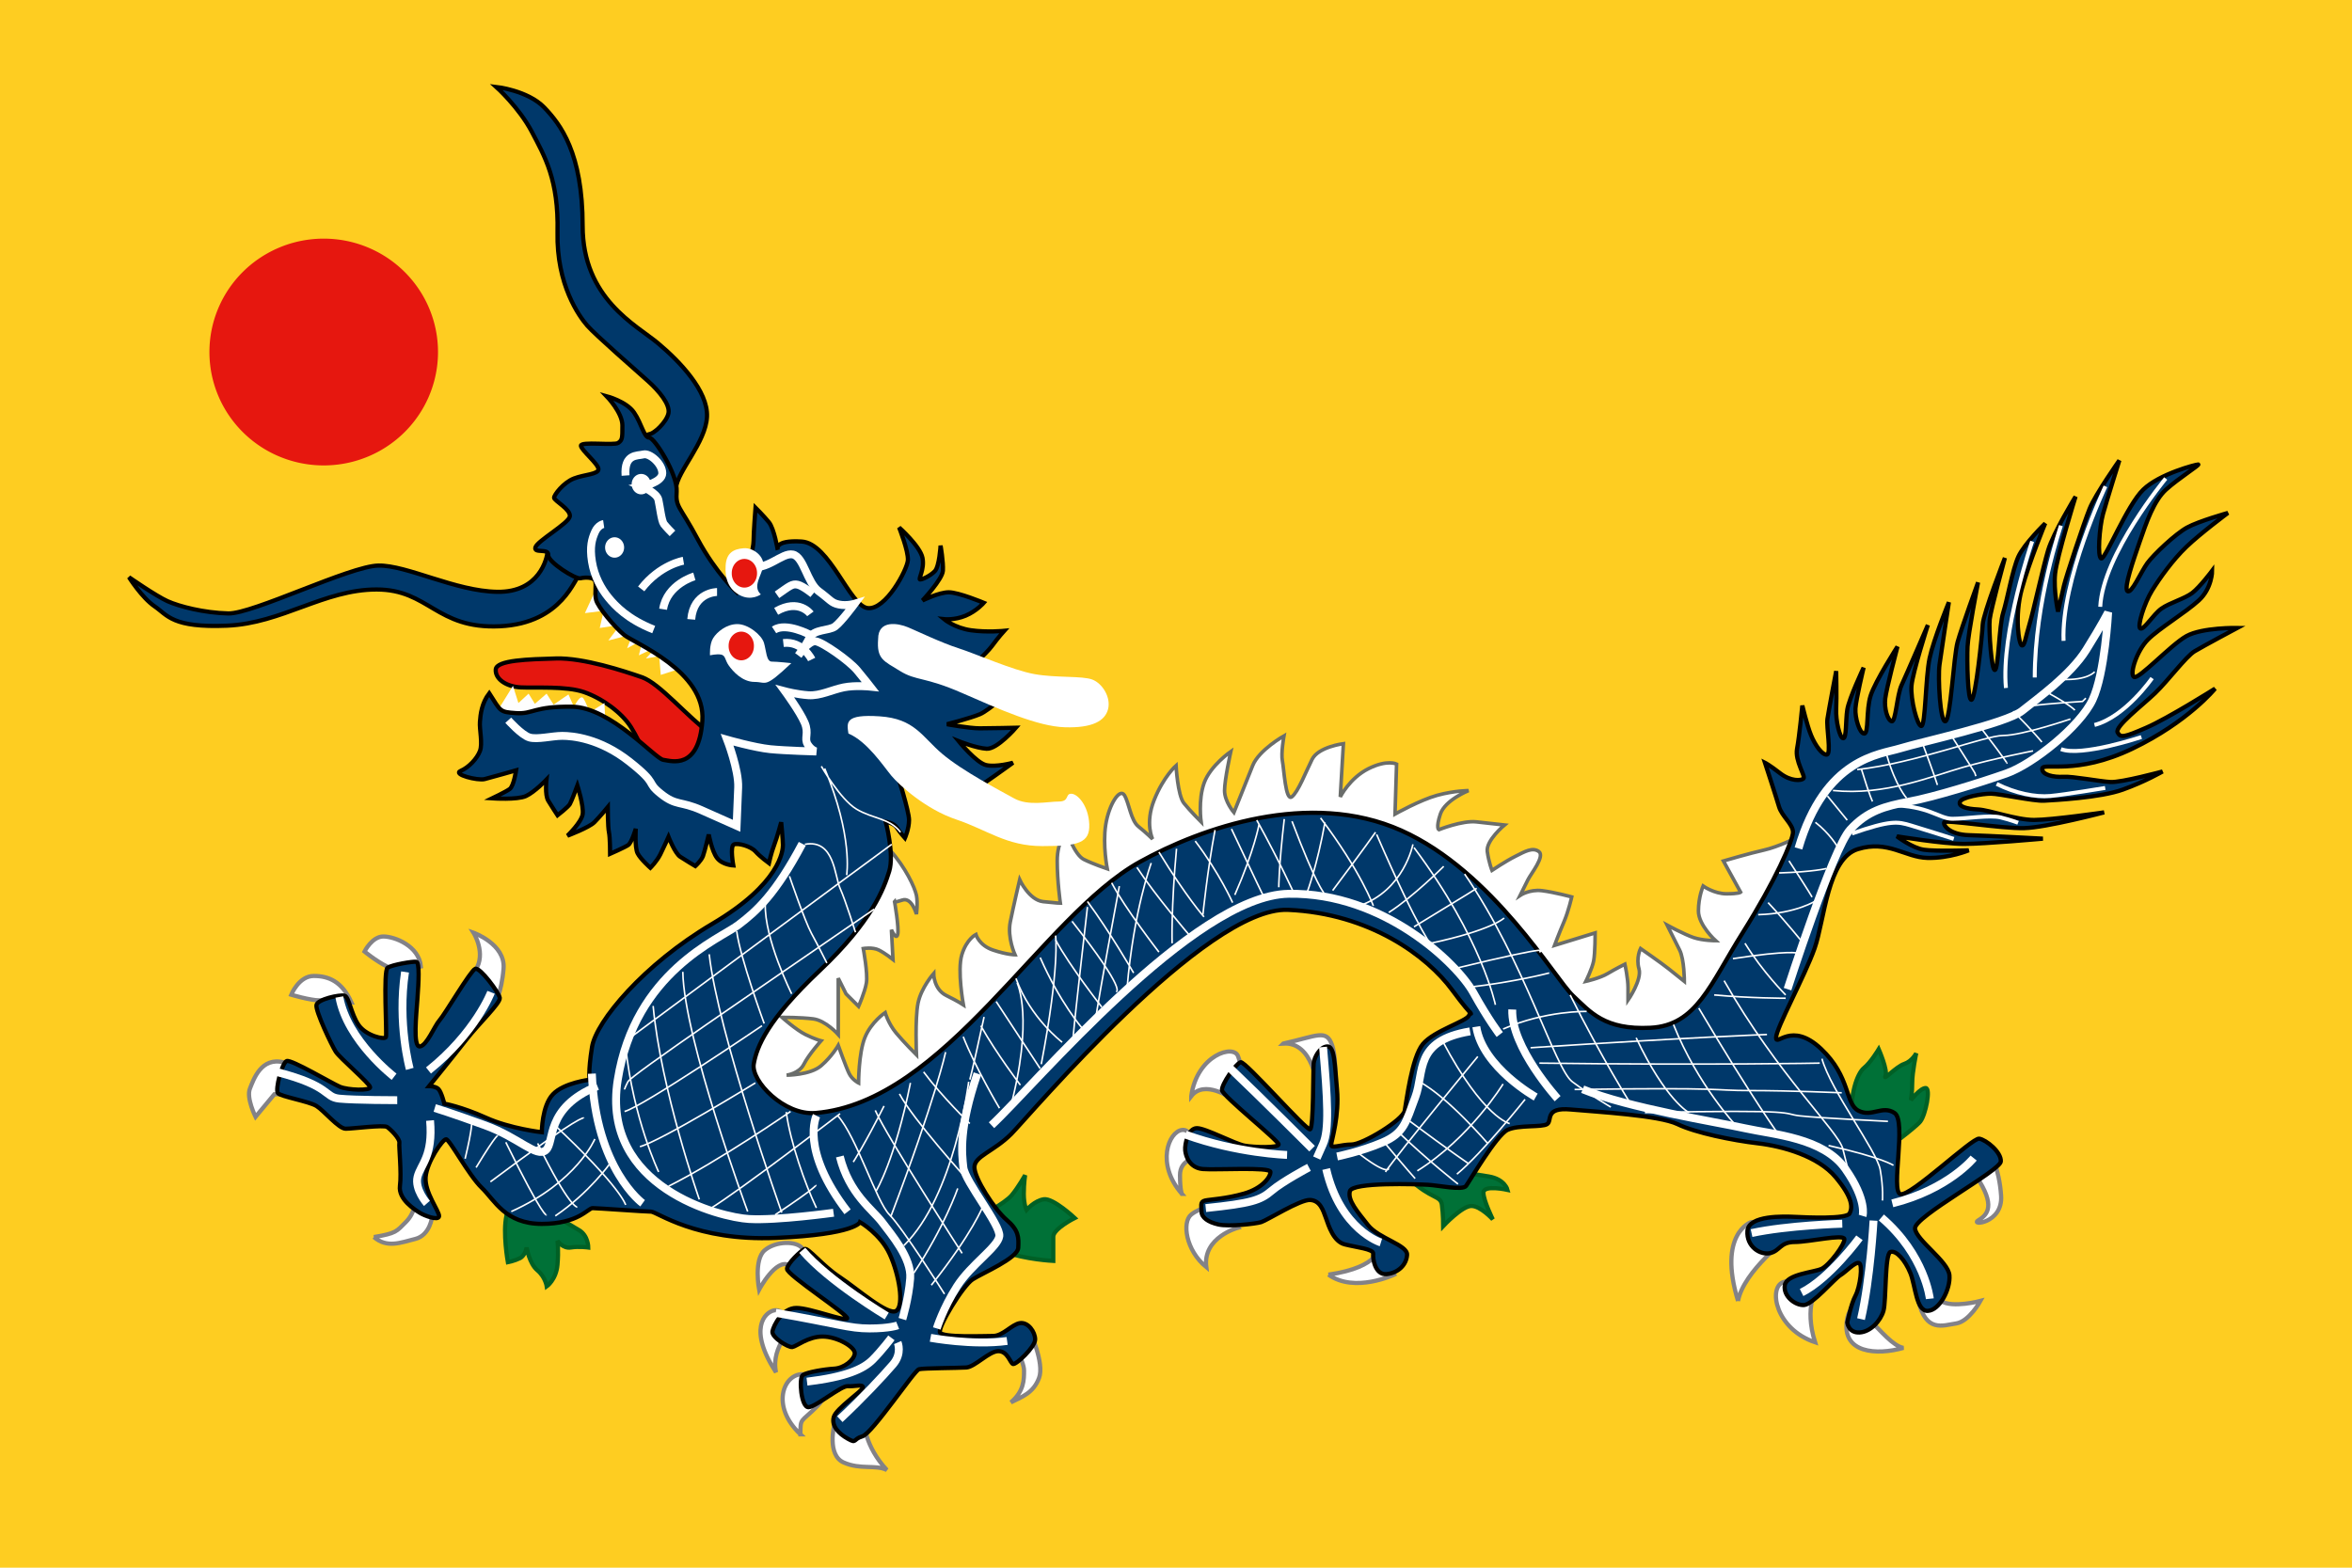 <svg xmlns="http://www.w3.org/2000/svg" viewBox="0 0 744.09 496.06"><path fill-rule="evenodd" fill="#fecd21" d="M0 0h744.09v496.06H0z"/><path d="M225.61 232.85c-8.41-6.18-16.82-16.57-22.51-18.55s-18.55-6.19-27.21-5.94-18.8.5-19.05 3.46c-.25 2.97 3.21 5.45 7.91 5.69 4.71.25 14.35-.49 20.04 1.49s11.88 6.43 14.85 11.13c2.96 4.7 7.91 16.08 7.91 16.08l13.11-2.47 4.95-10.89z" fill-rule="evenodd" stroke="#000" stroke-width="1pt" fill="#e5170f"/><g color="#000" fill-rule="evenodd" stroke="#838287" stroke-width="1pt" fill="#fff"><path d="M549.85 411.65c-6.53-21.4 4.17-24.96 4.17-24.96l11.88 4.75s-14.26 10.7-16.05 20.21zM574.23 424.73c-12.49-4.16-14.86-17.24-10.11-19.02 4.76-1.78 10.7 1.78 10.7 1.78s-4.16 5.95-.59 17.24zM602.17 426.51c-8.33 2.38-19.62 1.79-17.84-8.91 1.79-10.7 11.3 7.72 17.84 8.91zM606.92 411.65c2.38 10.11 7.73 7.73 11.89 7.14 4.16-.6 7.73-7.14 7.73-7.14s-8.92 2.38-12.49 0c-3.56-2.37-7.13 0-7.13 0zM625.35 372.42c5.94 8.92 3.57 11.89.59 13.67-2.97 1.79 7.73 1.19 7.14-7.73-.6-8.91-3.57-13.67-3.57-13.67l-4.16 7.73z"/></g><g color="#000" fill-rule="evenodd" stroke="#838287" stroke-width="1pt" fill="#fff"><path d="M373.9 377.77c-8.32-9.51-4.16-19.62 0-20.21 4.16-.6 4.16 8.92 4.16 8.92s-4.75.59-4.75 5.35c0 4.75.59 5.94.59 5.94zM381.63 400.95c-6.54-5.35-7.73-14.26-4.76-16.64 2.98-2.38 8.92-3.57 8.92-3.57l5.94 7.73s-11.29 2.97-10.1 12.48zM376.87 346.86c1.79-13.08 13.68-16.65 14.86-12.48 1.19 4.16 4.17 8.32 4.17 8.32l-6.54 4.75s-8.33-5.94-12.49-.59zM406 330.21c10.7-2.37 13.67-4.75 15.46.6 1.78 5.35.59 15.45.59 15.45l-5.35-2.37s-1.19-14.27-10.7-13.68zM420.27 403.33c16.64-2.38 16.05-8.92 16.05-8.92l4.75 8.92s-12.48 5.95-20.8 0z"/></g><g fill-rule="evenodd" stroke="#838287" stroke-width="1pt" fill="#fff"><path d="M133.15 305.84c-.59-6.54-8.32-9.51-11.88-9.51-3.57 0-5.95 4.76-5.95 4.76s3.57 2.97 7.13 4.75c3.57 1.79 10.7 0 10.7 0zM111.16 317.14c-2.97-6.54-7.13-8.32-11.889-8.32-4.755 0-7.133 5.94-7.133 5.94s5.944 1.78 8.912 1.78c2.98 0 10.11.6 10.11.6zM89.76 336.16c-7.133-1.78-9.511 5.35-10.7 8.32s1.784 8.92 1.784 8.92l5.944-7.14h7.728l-4.756-10.1zM150.39 307.03c3.57-5.35-.59-11.89-.59-11.89s10.1 3.57 9.51 11.3c-.6 7.73-2.97 11.89-2.97 11.89l-5.95-11.3zM118.29 391.44c7.14-1.19 7.14-1.78 10.11-4.75 2.97-2.98 2.97-6.54 2.97-6.54l5.35 4.75s-.59 5.95-5.35 7.14c-4.75 1.19-8.92 2.97-13.08-.6z"/></g><g color="#000" fill-rule="evenodd" stroke="#838287" stroke-width="1pt" fill="#fff"><path d="M245.5 434.24c-8.91-13.67-3.56-19.02-.59-19.61 2.97-.6 6.54 4.75 6.54 4.75s-7.73 6.54-5.95 14.86zM253.23 453.86c-9.51-8.92-5.35-19.02.59-19.02 5.95 0 10.11 4.75 4.76 10.1s-5.35 3.57-5.35 8.92zM280.57 465.15c-7.13-7.73-7.13-14.86-7.13-14.86l-9.51.6s-2.38 9.51 2.97 11.88c5.35 2.38 10.11.6 13.67 2.38zM319.81 443.75c4.16-3.56 4.16-7.13 4.16-10.1 0-2.98-4.16-10.11-4.16-10.11l5.94-2.38s4.76 10.11 2.97 14.86c-1.78 4.76-5.35 5.95-8.91 7.73zM249.66 400.36c-4.16-2.38-9.51 7.73-9.51 7.73s-1.78-9.51 1.79-12.49c3.56-2.97 10.1-2.97 11.88-.59 1.79 2.38 2.38 7.73 2.38 7.73l-6.54-2.38z"/></g><path d="M585.89 355.74c-.85-9.33 1.69-16.11 3.81-17.81 2.12-1.69 4.66-5.93 4.66-5.93s2.97 6.78 2.12 8.48c-.84 1.69 3.4-2.97 5.94-3.82s3.81-3.39 3.81-3.39-1.27 5.94-1.27 9.33-.42 5.51-.42 5.51 2.97-3.82 4.66-3.82c1.7 0 0 8.48-1.69 10.6-1.7 2.12-12.72 10.18-12.72 10.18l-8.9-9.33zM445.98 373.12c6.79 6.36 9.76 5.09 10.18 8.06.42 2.96.42 6.78.42 6.78s5.94-6.36 8.91-6.36c2.96 0 6.78 4.24 6.78 4.24s-2.97-5.94-2.97-8.48 7.63-.85 7.63-.85-.85-3.39-5.93-4.24c-5.09-.85-13.57-2.12-13.57-2.12l-11.45 2.97zM317.53 396.01c6.78 2.55 15.69 2.97 15.69 2.97v-7.63c0-2.54 6.78-5.94 6.78-5.94s-6.78-6.35-9.75-5.93-5.51 3.39-5.51 3.39-.85-1.69-.85-5.09c0-3.39.42-5.93.42-5.93s-2.12 3.81-4.24 6.36c-2.11 2.54-10.17 6.78-10.17 6.78l7.63 11.02z" color="#000" fill-rule="evenodd" stroke="#006025" stroke-width="1pt" fill="#007137"/><path d="M160.25 384.57c-1.27 5.51.42 14.83.42 14.83s2.12-.42 3.82-1.27c1.69-.85 2.12-3.39 2.12-3.39s.85 5.09 3.39 7.21 2.97 5.09 2.97 5.09 2.97-2.12 3.39-6.79c.42-4.66 0-7.63 0-7.63s1.69 2.55 4.24 2.12c2.54-.42 5.51 0 5.51 0s0-3.81-2.97-5.51-8.48-5.09-8.48-5.09l-14.41.43z" fill-rule="evenodd" stroke="#006025" stroke-width="1pt" fill="#007137"/><path d="M213.88 154.39c.37-5.17 9.42-14.4 9.79-22.53s-8.68-17.55-15.52-23.27c-6.83-5.73-23.82-14.041-23.82-37.129s-7.02-32.139-12.19-37.495c-5.18-5.357-15.15-6.465-15.15-6.465s7.2 6.465 11.27 14.222c4.06 7.758 8.49 15.146 8.12 31.77-.36 16.623 6.84 26.597 9.42 29.557 2.59 2.95 15.7 14.4 19.21 17.54s7.02 7.39 6.47 10.16c-.56 2.77-4.62 6.65-6.28 6.65s-31.77 34.91-31.96 37.13c-.18 2.21-2.58 12.93-15.88 12.74-13.3-.18-28.63-8.49-37.68-8.31s-39.712 15.33-47.469 15.15c-7.758-.19-15.516-2.22-19.21-3.88-3.694-1.67-12.19-7.58-12.19-7.58s4.063 6.47 8.127 9.24c4.063 2.77 5.541 6.83 22.903 6.09 17.362-.73 30.659-11.45 47.289-11.45 16.62 0 18.84 12.56 38.97 11.64s23.83-15.89 25.3-16.25c1.48-.37 30.11-22.35 30.48-27.53z" fill-rule="evenodd" stroke="#000" stroke-width="1pt" fill="#00386a"/><path d="M281.52 268.97c4.95 5.44 7.91 11.87 8.41 14.35.49 2.47 0 5.93 0 5.93s-1.49-5.44-4.45-4.45c-2.97.99-2.48.5-2.48.5s1.49 8.41.99 10.39c-.49 1.97-1.98-1.49-1.98-1.49l.5 9.4s-2.48-1.98-4.46-2.97c-1.97-.99-4.94-.49-4.94-.49s1.48 7.91.99 10.88c-.5 2.97-2.48 7.42-2.48 7.42l-3.96-3.95-2.47-4.95v17.81s-3.96-4.45-7.92-4.95c-3.95-.49-9.89-.49-9.89-.49s4.45 3.96 7.42 5.44 4.95 1.98 4.95 1.98-3.96 4.45-5.44 7.42c-1.49 2.97-5.45 3.46-5.45 3.46s7.43 0 10.89-2.96c3.46-2.97 5.44-6.44 5.44-6.44s2.47 6.93 3.46 8.91 2.97 2.97 2.97 2.97 0-9.4 1.98-14.35 6.43-7.92 6.43-7.92.99 3.47 3.47 6.44c2.47 2.96 6.43 6.92 6.43 6.92s-.5-11.38.49-16.33c.99-4.94 4.95-9.4 4.95-9.4s0 4.95 3.96 6.93 5.44 2.97 5.44 2.97-1.98-10.89-.49-15.83c1.48-4.95 4.45-6.43 4.45-6.43s.99 3.46 5.44 4.94c4.45 1.49 6.93 1.49 6.93 1.49s-2.48-5.44-1.49-10.39 2.97-13.36 2.97-13.36 2.97 6.43 7.42 6.93c4.46.49 5.45.49 5.45.49s-.99-6.93-.99-13.36 2.97-9.4 2.97-9.4 2.47 7.42 5.44 8.91c2.97 1.48 7.42 2.97 7.42 2.97s-1.48-7.43-.5-13.86c.99-6.43 4.46-11.87 5.94-9.4 1.49 2.48 1.98 7.92 4.45 9.9 2.48 1.98 4.46 3.96 4.46 3.96s-2.48-4.95.49-12.37c2.97-7.43 6.93-10.89 6.93-10.89s.49 9.4 2.47 11.88c1.98 2.47 5.45 5.93 5.45 5.93s-.99-6.92.98-12.37c1.98-5.44 8.42-9.89 8.42-9.89s-1.98 8.9-1.98 12.37c0 3.46 2.96 6.92 2.96 6.92s3.96-9.89 5.94-14.84 9.9-9.4 9.9-9.4-.99 5.44-.5 7.92c.5 2.47.99 12.86 2.97 11.38 1.98-1.49 4.45-7.92 6.43-11.88s9.9-4.95 9.9-4.95l-.99 16.83s2.97-5.94 8.9-8.91c5.94-2.97 8.91-1.48 8.91-1.48l-.49 15.83s7.91-4.45 13.35-5.94c5.45-1.48 9.9-1.48 9.9-1.48s-7.42 2.97-8.91 7.42c-1.48 4.45-.49 4.95-.49 4.95s7.42-2.97 11.87-2.48c4.46.5 8.91.99 8.91.99s-5.94 4.95-5.44 8.41c.49 3.47 1.48 5.94 1.48 5.94s4.45-2.97 7.42-4.45c2.97-1.49 5.44-2.97 7.42-1.49 1.98 1.49-2.47 6.93-3.46 8.91s-2.47 4.95-2.47 4.95 2.96-1.98 6.92-1.49c3.96.5 9.4 1.98 9.4 1.98s-.99 4.45-2.47 7.92c-1.49 3.46-2.97 7.42-2.97 7.42l12.86-3.96s0 6.43-.49 8.91c-.5 2.47-2.47 6.43-2.47 6.43s4.45-.99 6.92-2.48c2.48-1.48 5.44-2.96 5.44-2.96s.99 4.45.99 7.42v3.96s4.46-6.44 3.47-9.9.49-6.43.49-6.43 6.43 4.45 8.91 6.43c2.47 1.98 4.95 3.96 4.95 3.96s0-6.93-1.49-9.9c-1.48-2.97-3.96-7.91-3.96-7.91s5.45 2.97 8.41 3.96c2.97.98 6.93.98 6.93.98s-5.44-4.94-5.44-9.4c0-4.45 1.48-7.91 1.48-7.91s3.47 2.47 7.42 2.47c3.96 0 4.46-.49 4.46-.49l-5.45-9.9s8.42-2.47 12.87-3.46 10.39-3.96 10.39-3.96-15.83 76.69-51.46 70.26c-35.62-6.44-49.97-68.78-98.95-70.75-48.98-1.98-125.17 103.9-162.77 99.94-37.61-3.96-29.69-33.65-24.74-47.5s38.09-48.49 38.09-48.49l12.87.5z" fill-rule="evenodd" stroke="#6a6d6b" stroke-width="1.125" fill="#fff"/><path d="M189.49 184.36l-4.45 9.65 5.94-.74-1.24 5.44 6.43-.99-3.71 4.95 7.67-1.98-1.73 4.45 4.95-2.72-1.24 4.95 5.69-2.72-3.46 3.71 4.2-.74.5 5.94 6.92-2.23-26.47-26.97zM157.09 225.43l5.19-8.41 1.73 5.44 3.22-2.97 1.98 3.22 3.71-3.22 2.22 3.47 4.7-3.22 1.74 3.96s1.98-4.21 2.97-2.72c.98 1.48 1.97 4.45 1.97 4.45l4.7-2.97.25 5.2-6.68 3.21-27.7-5.44z" fill-rule="evenodd" fill="#fefefe"/><path d="M154.78 219.37c-2.4 3.14-2.77 6.65-2.95 9.05-.19 2.41.92 6.84 0 9.24-.93 2.4-3.51 5.17-6.1 6.28-2.58 1.11 5.36 3.14 7.58 2.59 2.21-.56 9.97-2.78 9.97-2.78s-.74 4.99-2.03 5.92c-1.29.92-5.54 2.95-5.54 2.95s7.94.55 10.71-.74 6.46-5.17 6.46-5.17-.55 4.8.56 6.65 2.95 4.62 2.95 4.62 3.33-2.59 3.88-3.51c.56-.93 2.4-5.91 2.4-5.91s2.04 6.46 1.67 9.05c-.37 2.58-4.81 6.83-4.81 6.83s6.84-2.58 8.5-4.25c1.66-1.66 4.25-4.8 4.25-4.8s0 6.28.37 7.94c.37 1.67.37 6.84.37 6.84s4.62-2.03 5.72-2.77c1.11-.74 2.4-5.17 2.4-5.17s-.36 5.91.56 7.75c.92 1.85 4.06 4.62 4.06 4.62s2.03-2.03 3.14-4.25c1.11-2.21 2.59-5.54 2.59-5.54s2.03 5.17 3.69 6.28 4.8 2.96 4.8 2.96 1.85-1.67 2.41-3.14c.55-1.48 1.84-6.84 1.84-6.84s.93 5.17 2.59 7.39 5.17 2.4 5.17 2.4-1.11-6.09.19-6.65c1.29-.55 5.35.56 6.83 2.22s4.25 3.69 4.25 3.69.74-3.32 1.66-5.72 2.22-7.21 2.22-7.21.55 5.54.55 7.21c0 1.66-.74 12.19-22.35 24.93-21.61 12.75-36.76 30.85-38.05 38.98-1.29 8.12-.74 10.34-.74 10.34s-8.12.92-11.63 4.62c-3.51 3.69-3.51 12-3.51 12s-9.98-1.11-17.73-4.62c-7.76-3.5-13.12-4.43-13.12-4.43s-.92-3.69-1.85-4.62c-.92-.92-2.95-.92-2.95-.92s7.94-9.79 11.82-14.78c3.88-4.98 10.71-11.45 10.53-13.11-.19-1.66-6.28-9.79-7.76-9.24-1.48.56-9.6 14.41-11.27 16.26-1.66 1.85-4.06 8.13-6.28 8.31-2.21.19-1.1-9.97-.74-15.15.37-5.17.74-11.45-.36-11.63-1.11-.19-7.58.92-9.06 1.85-1.47.92-.18 21.05-.55 21.98-.37.92-6.28-.37-8.68-3.88s-2.96-8.87-4.43-9.24c-1.48-.37-8.5 1.11-8.87 2.96-.369 1.84 4.8 12.74 6.1 14.77 1.29 2.03 10.89 10.16 10.89 11.27s-7.02.92-9.6-.18c-2.59-1.11-15.332-8.69-16.809-8.13-1.478.55-3.695 9.05-2.771 10.16.923 1.11 9.789 2.58 12.19 4.06 2.4 1.48 7.02 7.2 9.24 7.2 2.21 0 12-1.29 13.11-.55s4.06 3.69 3.88 4.99c-.19 1.29.74 9.42.18 13.67-.55 4.24 4.81 7.57 6.28 8.49 1.48.93 5.91 2.59 6.1 1.11.18-1.48-4.62-7.57-4.25-12.38.37-4.8 5.36-12 6.47-12 1.1 0 7.2 11.45 11.26 15.33 4.07 3.88 7.39 11.45 19.03 11.45 11.63 0 14.59-4.99 16.07-4.99 1.47 0 16.62 1.11 18.47 1.11 1.84 0 14.22 9.42 39.52 8.31 25.31-1.1 26.6-4.98 26.6-4.98s6.47 3.69 9.42 10.16c2.96 6.46 4.62 16.25 2.03 17.91-2.58 1.66-12.56-7.2-17.91-10.71-5.36-3.51-9.98-9.42-11.09-8.87-1.1.56-5.35 4.44-5.54 6.28-.18 1.85 19.58 14.6 19.03 15.7-.56 1.11-11.64-3.32-16.07-3.32s-7.2 5.54-7.57 7.39c-.37 1.84 4.98 5.17 6.28 4.98 1.29-.18 4.98-3.32 9.6-3.32s10.34 3.32 10.16 5.36c-.19 2.03-3.33 4.61-6.47 4.8-3.14.18-8.68 1.11-9.97 2.03s-.55 10.34 1.85 10.16c2.4-.19 10.34-6.84 12.37-6.65 2.03.18 4.81-.74 4.81.37s-8.5 6.65-9.24 9.42 1.48 5.17 4.43 6.83c2.96 1.67 1.48.19 4.62-.74 3.14-.92 16.44-20.87 17.92-21.24 1.47-.37 12.19-.37 14.96-.55 2.77-.19 7.2-5.17 10.16-5.17 2.95 0 3.69 3.69 4.61 4.06.93.37 7.02-5.36 7.02-7.76s-2.21-5.54-4.8-5.17c-2.58.37-5.36 4.06-8.5 4.06s-16.06.56-16.8-1.1c-.74-1.67 7.2-14.78 10.34-16.81s14.22-6.65 14.41-9.98c.18-3.32.18-5.54-3.7-8.86-3.88-3.33-10.16-13.12-10.16-16.63 0-3.5 6.1-4.98 11.64-10.52s61.51-72.04 87.55-70.93 44.15 14.78 51.9 25.3c7.76 10.53 6.1 6.28 5.36 8.13s-11.08 4.8-14.59 9.05-5.17 18.1-5.73 21.06c-.55 2.95-13.3 10.71-16.81 10.71s-6.65 1.48-6.46 0c.18-1.48 2.59-9.23 1.85-17.36s-.74-13.85-3.14-13.67c-2.4.19-4.07 3.51-4.25 5.36-.19 1.84 0 20.31-1.11 20.87-1.11.55-20.5-21.61-21.98-21.24s-6.1 7.02-5.91 8.86c.18 1.85 18.1 16.07 17.92 17.18-.19 1.11-7.58.92-10.72.37s-12.37-5.54-15.14-5.54-3.88 4.99-3.7 7.02c.19 2.03 1.48 5.54 5.54 5.91 4.07.37 21.43-.74 21.43.92s-2.59 5.17-8.31 6.84c-5.73 1.66-10.71 1.84-12.38 2.21-1.66.37-1.11 1.67-1.11 3.51 0 1.85 2.04 3.33 5.36 4.07 3.33.73 11.64-.19 13.48-.74 1.85-.56 12.38-7.21 15.52-7.02 3.14.18 4.06 3.14 4.99 5.72.92 2.59 2.4 7.39 5.91 8.32 3.51.92 9.23 1.47 9.05 2.95-.19 1.48.55 6.84 4.25 6.47 3.69-.37 6.28-2.96 6.46-6.1.19-3.14-9.05-5.17-12.37-9.42-3.33-4.25-6.47-7.76-5.73-10.71.74-2.96 21.43-2.22 24.75-2.03 3.33.18 10.9 1.84 12.01.37 1.1-1.48 9.6-16.07 13.11-17.74 3.51-1.66 10.9-.74 12.56-1.84 1.66-1.11-.92-5.36 7.39-4.62s28.07 1.85 33.8 4.62 17.55 5.17 25.49 6.09c7.94.93 19.02 4.07 24.57 10.71 5.54 6.65 5.35 9.61 4.43 11.46-.93 1.84-13.49 1.29-17.18 1.1-3.69-.18-14.78-.55-15.15 4.44-.36 4.98 4.07 7.76 7.21 7.02s3.14-3.51 7.76-3.51c4.61 0 15.51-2.59 15.7-.93.18 1.67-4.81 8.32-7.21 9.42-2.4 1.11-11.08 1.67-11.63 5.18-.56 3.5 3.32 6.46 6.09 6.28 2.77-.19 9.61-8.32 11.45-9.42 1.85-1.11 4.62-4.25 5.91-3.88 1.3.37.37 7.57-1.1 10.34-1.48 2.77-2.59 8.5-2.59 8.5s.37 3.32 3.88 3.14c3.51-.19 6.65-3.7 7.57-6.84s.37-18.1 2.22-18.65c1.84-.56 4.62 2.58 6.28 6.65 1.66 4.06 1.84 12.19 5.54 12 3.69-.18 7.2-6.83 6.83-11.26-.37-4.44-10.53-11.09-10.89-14.78-.37-3.7 26.96-18.29 27.15-21.24.18-2.96-4.62-6.84-6.84-7.21-2.21-.37-21.79 18.47-24.93 17.55s2.03-23.09-1.85-25.67c-3.88-2.59-7.2 1.47-11.45-.74-4.25-2.22-2.4-10.71-11.82-19.58s-14.22-.55-14.22-3.51 9.05-19.39 12.19-28.26 4.06-28.44 13.66-31.4c9.61-2.96 14.97 2.59 21.98 2.77 7.02.19 13.12-2.4 13.12-2.4s-10.53.37-14.22-.19c-3.7-.55-8.5-4.24-8.5-4.24s14.59 2.4 21.24 2.4 24.94-1.66 24.94-1.66-17.37-.93-23.46-1.11c-6.1-.19-8.13-3.14-7.76-4.07.37-.92 18.29 2.04 25.31 1.85 7.01-.18 25.3-4.99 25.3-4.99s-16.44 2.4-22.16 2.4c-5.73 0-14.04-3.14-17.74-3.32-3.69-.18-6.28-.92-5.72-2.4.55-1.48 7.02-2.59 9.79-2.59s13.48 2.4 16.81 2.22c3.32-.19 17.73-.92 24.93-3.51s12.56-5.73 12.56-5.73-12.93 3.51-16.44 3.33c-3.51-.19-12-1.85-14.96-1.66-2.95.18-6.83-.56-6.65-2.59.19-2.03 10.71 2.22 28.45-6.28 17.73-8.5 26.22-19.02 26.22-19.02s-14.96 9.42-21.79 12.37c-6.84 2.96-8.13 3.33-9.05 1.48-.93-1.85 7.76-8.5 11.82-12.38s9.79-11.63 12.56-13.3c2.77-1.66 13.48-7.38 13.48-7.38s-11.08-.19-16.07 2.58c-4.98 2.77-15.14 13.86-16.62 12.93-1.48-.92.92-8.31 4.43-11.82s11.82-8.5 16.07-12.37c4.25-3.88 4.25-9.42 4.25-9.42s-3.88 5.17-6.28 7.01c-2.4 1.85-7.2 3.14-9.79 4.99s-5.54 6.84-6.65 6.28c-1.11-.55 1.29-8.13 3.7-12 2.4-3.88 6.46-9.61 10.89-13.86 4.44-4.25 13.12-10.71 13.12-10.71s-9.24 2.59-12.93 4.62c-3.7 2.03-10.53 8.49-12.56 11.26s-4.99 9.79-6.28 8.87 1.85-9.79 3.88-15.7 4.43-12.93 8.31-16.44 10.9-7.94 10.16-7.94-12.19 2.95-17.36 7.94c-5.18 4.99-12.01 22.17-13.3 21.8-1.3-.37-.56-9.98.55-14.04s5.17-16.99 5.17-16.99-7.57 10.71-9.42 15.33c-1.84 4.61-7.39 21.24-8.12 24.38-.74 3.14-1.85 8.12-1.85 8.12s-1.48-6.64-.93-12c.56-5.36 6.47-24.38 6.47-24.38s-7.02 11.45-8.68 16.99-4.62 19.21-5.91 23.46c-1.3 4.25-1.48 6.83-2.4 6.65-.93-.19-2.4-9.24 0-17.92s7.38-20.69 7.38-20.69-6.64 6.47-8.49 10.53c-1.85 4.07-3.51 13.67-4.8 17.73-1.3 4.07-1.48 17.55-2.59 18.11-1.11.55-2.03-12.93-1.66-16.07s4.8-19.4 4.8-19.4-6.83 17.55-7.02 21.06c-.18 3.51-2.22 23.09-3.51 23.83-1.29.73-1.48-12.75-1.29-16.81.18-4.07 3.32-20.32 3.32-20.32s-5.17 14.22-6.46 18.84-2.22 24.75-3.88 25.12-2.4-13.85-1.85-17.92c.56-4.06 2.96-19.76 2.96-19.76s-4.8 11.64-6.1 17.73c-1.29 6.1-1.29 21.24-2.58 21.43-1.3.18-3.51-8.5-3.14-12.75s5.17-19.21 5.17-19.21-6.84 15.89-8.31 19.03c-1.48 3.14-1.85 11.82-3.14 11.45-1.3-.37-2.4-4.06-2.03-7.2.36-3.14 3.87-16.44 3.87-16.44s-7.01 10.89-8.49 15.51-.56 12.01-2.03 12.01c-1.48 0-2.96-4.99-2.77-7.94.18-2.96 2.58-12.93 2.58-12.93s-4.62 9.79-5.17 13.3c-.55 3.5-.19 9.05-1.29 9.05-1.11 0-2.4-5.73-2.22-9.24s0-12.01 0-12.01-2.4 12.56-2.77 15.15 1.29 11.08-.19 11.27c-1.47.18-3.69-2.96-4.98-6.1-1.3-3.14-2.77-9.42-2.77-9.42s-.93 9.79-1.67 13.67c-.73 3.88 2.78 8.68 2.04 9.42s-4.07.92-7.39-1.66c-3.33-2.59-4.8-3.33-4.8-3.33s3.51 10.72 4.43 13.86 4.43 5.54 4.43 8.12c0 2.59-5.54 15.33-15.88 31.77-10.35 16.44-14.59 29.37-29.19 30.11-14.59.74-19.02-4.99-24.56-10.16s-25.31-39.34-54.31-52.27c-28.99-12.93-63.19-.89-82.74 9.97-30.99 17.22-61.55 75.98-102.52 79.43-9.95.84-20.5-10.16-19.57-15.52.92-5.35 4.24-13.85 20.87-29.55 16.62-15.7 20.31-26.04 21.98-31.4 1.66-5.36-1.11-15.7-1.11-15.7s2.58.37 3.51 1.85c.92 1.47 2.58 3.32 2.58 3.32s1.3-2.95 1.3-5.73c0-2.77-3.7-14.4-3.7-14.4s21.98 5.54 23.46 5.17 13.11-8.87 13.11-8.87-5.35 1.48-8.49.74-8.68-7.57-8.68-7.57 5.54 2.22 8.86 2.4c3.33.19 9.24-6.65 9.24-6.65s-8.13.19-11.45.19c-3.33 0-10.35-1.3-10.35-1.3s7.21-1.84 10.35-3.14c3.14-1.29 9.97-7.75 9.97-7.75l-13.67-6.47s5.54-4.62 7.58-7.39c2.03-2.77 3.87-4.8 3.87-4.8s-5.35.55-10.52-.18c-5.18-.74-8.5-3.51-8.5-3.51s3.32.37 6.83-1.11 5.73-4.07 5.73-4.07-7.94-3.32-11.08-3.32-8.31 2.59-8.31 2.59 6.28-6.65 6.46-9.42c.18-2.78-.74-7.95-.74-7.95s-.37 6.65-1.85 8.13c-1.47 1.48-3.87 2.59-4.61 2.59s1.47-3.14.74-6.84c-.74-3.69-7.39-9.6-7.39-9.6s2.95 7.39 2.77 10.34c-.19 2.96-7.02 15.89-12.75 15.15-5.72-.74-12-20.51-20.87-21.06-8.86-.55-7.57 2.59-7.57 2.59s-1.11-6.65-2.77-8.69c-1.66-2.03-4.25-4.61-4.25-4.61s-.61 7.88-.61 10.47-1.95 8.81-1.95 8.81l-3.35 7.5s-6.65-6.1-12.38-16.81c-5.72-10.71-7.02-9.97-6.65-15.14.37-5.18-7.01-17-8.68-17-1.66 0-2.4-4.43-4.8-7.94s-8.68-5.17-8.68-5.17 4.99 5.17 4.99 9.23c0 4.07 0 4.62-1.3 5.54-1.29.93-12-.55-11.82.93.19 1.48 5.54 5.72 5.54 7.39 0 1.66-4.43 1.66-7.75 2.95-3.33 1.29-6.28 5.17-6.28 6.1 0 .92 5.35 3.69 4.98 5.91-.37 2.21-10.34 7.76-10.89 9.79-.56 2.03 4.24.18 4.06 2.4-.19 2.21 8.68 7.76 10.16 7.39s4.06-.37 4.62.74c.55 1.1-.19 3.87.36 6.09.56 2.22 5.73 8.5 8.87 11.08 3.14 2.59 25.86 11.45 24.75 27.15s-9.79 12.75-12.37 12.38c-2.59-.37-16.63-16.62-28.82-16.81-12.19-.18-12.37 2.4-17.73 2.03s-4.8-.55-8.5-6.28z" fill-rule="evenodd" stroke="#000" stroke-width="1pt" fill="#00386a"/><path d="M250.35 209.84c-8.66 8.17-7.67 5.94-11.63 5.94s-6.93-3.46-8.16-5.19c-1.24-1.73-.99-3.22-2.48-3.47-1.48-.24-3.46.25-3.46.25s-.25-3.46.99-5.44 4.21-4.45 7.67-4.45 7.67 3.46 8.41 5.93c.74 2.48.74 5.94 2.47 5.94 1.74 0 6.19.49 6.19.49z" fill-rule="evenodd" fill="#fff"/><path d="M500.7 344.67c14.34 5.93 42.55 10.39 51.45 12.37 8.91 1.97 24.74 2.96 31.67 12.86 6.92 9.89 5.44 14.84 5.44 14.84M554.13 390.18c11.38-2.47 28.7-2.96 28.7-2.96M569.96 408.99c8.91-4.46 18.31-17.32 18.31-17.32M588.76 417.4c2.97-12.87 3.96-31.17 3.96-31.17M595.2 385.24c13.85 11.87 15.33 25.72 15.33 25.72M598.66 380.78c17.81-4.45 25.73-14.34 25.73-14.34M568.97 268.47c8.41-28.69 25.73-29.68 32.16-31.66s33.65-7.92 38.59-11.88c4.95-3.95 15.34-11.37 20.29-19.29s6.93-11.87 6.93-11.87-.99 19.29-4.95 27.7-18.8 20.29-27.21 23.26c-8.41 2.96-22.76 7.42-30.68 8.9-7.92 1.49-13.36 2.97-18.8 8.91-5.44 5.93-19.79 50.46-19.79 50.46M465.07 326.36c-17.81 2.97-14.34 12.86-17.31 20.78s-3.47 11.38-10.39 14.35c-6.93 2.97-14.35 4.45-14.35 4.45M467.05 324.88c1.98 12.86 18.8 22.26 18.8 22.26M478.43 319.43c-.49 11.88 14.35 28.21 14.35 28.21M388.88 337.74c9.9 9.4 26.22 25.73 26.22 25.73M418.57 331.31c1.48 16.82 1.98 26.22 0 30.67l-1.98 4.46M381.46 382.27c14.35-1.49 17.32-2.48 20.78-5.44 3.46-2.97 11.87-7.43 11.87-7.43M419.56 369.9c4.45 19.3 17.31 23.25 17.31 23.25M375.03 359.01c16.32 5.94 32.16 6.44 32.16 6.44M253.81 395.63c8.41 9.89 26.72 20.78 26.72 20.78M245.4 415.42c19.79 3.46 23.25 4.94 29.69 4.94 6.43 0 8.9-.98 8.9-.98M318.62 424.32c-10.88 1.49-24.24-.99-24.24-.99M265.69 449.06c6.92-6.43 13.85-13.85 16.82-17.32 2.97-3.46 1.48-6.92 1.48-6.92M255.3 437.19c12.36-1.49 17.81-3.96 20.78-6.93 2.96-2.97 5.93-6.93 5.93-6.93M236.99 179.17c5.44 1.73 10.39-4.45 13.85-3.71 3.47.74 4.46 8.9 8.17 11.63 3.71 2.72 3.95 3.71 6.43 4.2 2.47.5 4.95-.25 4.95-.25s-4.21 5.69-6.19 7.18c-1.98 1.48-6.68.74-8.16 3.71-1.49 2.97-3.47 5.44-3.47 5.44s3.22-4.7 5.45-4.45c2.22.25 10.63 6.18 13.11 9.15 2.47 2.97 4.2 5.2 4.2 5.2s-4.7-.5-8.41.24c-3.71.75-7.42 2.72-11.13 2.48-3.71-.25-7.42-1.24-7.42-1.24s4.7 6.43 6.18 9.9c1.49 3.46-.24 4.94.99 6.92 1.24 1.98 2.72 2.23 2.72 2.23s-9.64-.25-14.59-.74c-4.95-.5-13.61-2.97-13.61-2.97s3.71 9.65 3.47 15.09c-.25 5.44-.5 12.12-.5 12.12l-11.13-4.95c-6.68-2.97-7.92-1.23-12.86-5.19-4.95-3.96-.5-2.72-9.9-10.15-9.4-7.42-18.06-8.16-21.27-8.16-3.22 0-7.92 1.24-10.39.5-2.48-.75-6.68-5.45-6.68-5.45M197.9 150.47c-.49-6.92 3.71-6.18 5.69-6.68 1.98-.49 5.94 2.97 5.94 5.94s-6.43 4.21-6.43 4.21 4.7 1.98 5.19 4.2c.5 2.23.99 6.68 1.74 7.67.74.99 2.72 2.97 2.72 2.97M202.85 186.34c5.94-7.67 13.36-8.9 13.36-8.9M209.78 192.78c1.23-7.92 9.89-10.39 9.89-10.39M218.68 195.99c.75-8.66 8.17-8.66 8.17-8.66M253.81 266.99c-8.41 15.83-14.35 21.27-20.28 25.73-5.94 4.45-32.66 14.84-38.1 48.98s32.65 43.54 41.56 44.03c8.91.5 26.72-1.98 26.72-1.98" color="#000" stroke="#fff" stroke-width="2.5" fill="none"/><path d="M313.68 356.05c13.36-12.37 63.82-72.73 94-73.23 30.18-.49 53.44 22.27 58.38 31.17 4.95 8.91 8.41 13.36 8.41 13.36M309.22 339.72c-5.93 17.32-4.94 25.23-4.45 29.68.5 4.46 11.88 18.31 11.38 21.77-.49 3.47-8.9 8.91-13.36 15.84-4.45 6.92-6.43 13.35-6.43 13.35M265.69 365.94c2.96 11.88 10.39 16.82 13.35 20.78 2.97 3.96 9.4 11.38 8.91 17.81s-2.47 12.87-2.47 12.87M189 343.68c-16.82 6.92-13.36 17.81-16.33 20.28-2.97 2.48-8.41-3.96-19.29-7.91-10.89-3.96-15.84-5.45-15.84-5.45" color="#000" stroke="#fff" stroke-width="2.5" fill="none"/><path d="M268.41 232.11c5.93 2.47 11.13 10.39 13.6 13.36 2.48 2.97 10.89 10.63 20.54 13.85 9.64 3.22 15.83 8.41 27.21 8.41s15.09-.99 14.84-6.93c-.25-5.93-3.71-9.64-5.69-9.64s-.49 2.47-3.96 2.47c-3.46 0-9.65 1.49-14.1-.99-4.45-2.47-16.33-8.66-22.76-14.1s-8.66-11.13-19.79-11.87c-11.13-.75-10.39 1.98-9.89 5.44zM240.7 188.08s-2.97 2.22-6.68.24-4.7-5.44-4.45-9.4 2.47-5.19 5.69-5.44c3.21-.25 6.68 2.72 6.18 5.69-.49 2.97-3.46 6.43-.74 8.91z" fill-rule="evenodd" fill="#fff"/><path d="M206.81 199.21c-8.16-3.22-12.12-7.42-14.35-10.15-2.23-2.72-4.45-6.67-5.19-11.37-.75-4.7 0-7.18.99-9.4.99-2.23 2.72-2.48 2.72-2.48" color="#000" stroke="#fff" stroke-width="2.5" fill="none"/><path d="M138.57 111.392a36.157 35.882 0 11-72.314 0 36.157 35.882 0 1172.314 0zM238.51 204.405a3.998 4.465 0 11-7.995 0 3.998 4.465 0 117.995 0zM239.5 181.395a3.998 4.465 0 11-7.995 0 3.998 4.465 0 117.995 0z" fill-rule="evenodd" fill="#e6170f"/><path d="M197.448 173.237a3.008 3.228 0 11-6.016 0 3.008 3.228 0 116.016 0zM205.858 153.197a3.008 3.228 0 11-6.016 0 3.008 3.228 0 116.016 0z" fill-rule="evenodd" fill="#fff"/><path d="M634.61 217.7c-1.66-17.4 8.29-46.4 8.29-46.4M643.72 214.38c0-24.02 8.29-48.05 8.29-48.05M652.84 202.78c-.83-19.05 13.25-48.88 13.25-48.88M664.44 192.01c.83-16.57 20.71-40.59 20.71-40.59M585.89 263.74c12.29-4.24 14.41-3.81 18.65-2.54s13.56 4.24 13.56 4.24M598.18 254.84c11.87 0 15.26 4.24 19.5 4.24s11.87-1.27 15.26-.42c3.39.84 5.51 1.69 5.51 1.69M631.67 248.06c5.94 2.97 12.29 4.24 16.96 3.81 4.66-.42 17.38-2.54 17.38-2.54M652.02 237.04c6.36 2.54 25.44-3.82 25.44-3.82M662.62 229.4c9.75-2.54 18.23-14.83 18.23-14.83" color="#000" stroke="#fff" stroke-width="1.25" fill="none"/><path d="M277.81 202.18c0-6.19 6.43-4.95 9.4-3.71 2.97 1.23 10.64 4.94 16.08 6.67 5.44 1.74 17.07 6.93 23.99 8.17 6.93 1.24 15.09.49 18.31 1.73s5.94 5.69 4.95 9.4-4.95 5.94-13.61 5.69-20.78-5.69-32.65-10.88c-11.88-5.2-14.35-3.72-19.55-6.93-5.19-3.22-7.42-3.71-6.92-10.14z" fill-rule="evenodd" fill="#fff"/><path d="M245.82 188.22c4.01-2.8 4.81-3.6 6.55-3.2 1.73.4 4.81 2.94 4.81 2.94M245.55 193.44c7.22-4.15 10.83.8 10.83.8M244.88 199.32c3.88-2.54 11.5 1.6 11.5 1.6M247.82 203.46c6.15-.67 8.96 5.22 8.96 5.22" color="#000" stroke="#fff" stroke-width="2.5" fill="none"/><g stroke="#fff" stroke-width=".5" fill="none"><path d="M292.2 339.18c5.92 8 14.61 16.35 14.61 16.35M321.42 309.61c4.52 12.52 14.61 20.18 14.61 20.18M329.08 303c6.26 14.26 13.21 22.26 13.21 22.26M333.95 297.43c4.52 8.35 14.61 21.22 14.61 21.22M339.16 291.52c17.74 22.61 13.92 22.26 13.92 22.26M344.03 285.26c6.96 9.39 14.61 22.61 14.61 22.61M429.96 286.65c14.26-4.87 17.04-19.48 17.04-19.48M417.78 258.82c12.87 17.05 16.7 27.83 16.7 27.83M356.56 312.74c2.08-24.7 7.65-39.66 7.65-39.66M372.21 268.56c-1.74 18.79-1.39 29.92-1.39 29.92M384.39 262.65c-2.44 12.87-3.83 26.78-3.83 26.78M390.65 283.17c6.26-14.26 7.65-22.26 7.65-22.26M406.3 259.17c-1.74 14.96-1.74 21.57-1.74 21.57M419.17 260.21c-2.43 13.57-5.56 21.92-5.56 21.92M439.35 288.74c7.65-4.87 17.39-14.61 17.39-14.61M447.35 293.26c17.74-10.78 19.83-12.17 19.83-12.17M452.57 298.48c19.48-4.18 23.3-8 23.3-8M464.74 312.39c14.96-1.74 25.39-4.52 25.39-4.52M147.14 366.66c2.44-10.09 2.09-11.83 2.09-11.83M150.62 369.44c6.96-11.48 6.96-10.09 6.96-10.09M160.02 361.44c12.17 24.7 12.87 22.96 12.87 22.96M170.1 361.79c10.09 20.52 12.53 20.17 12.53 20.17M174.97 355.53c21.57 20.17 22.96 25.74 22.96 25.74M161.75 383.36c20.88-9.4 26.44-22.96 26.44-22.96M175.67 384.75c10.78-7.31 17.39-16.7 17.39-16.7M155.15 373.96c29.22-21.91 29.56-20.17 29.56-20.17M351.69 279.35c4.17 8 14.95 21.91 14.95 21.91M359.69 274.48c5.91 9.04 16.69 21.56 16.69 21.56M366.64 269.61c8.7 14.26 14.27 20.52 14.27 20.52M378.12 266.13c7.66 10.09 11.83 19.48 11.83 19.48M389.6 262.3c8.35 17.74 10.09 21.22 10.09 21.22M397.6 259.52c7.31 13.22 11.83 23.3 11.83 23.3M408.74 259.87c7.65 20.17 10.08 22.61 10.08 22.61M421.61 281.78c10.43-13.91 13.56-18.44 13.56-18.44M435.52 264.04c13.57 31.31 18.09 36.18 18.09 36.18M447.35 268.21c21.57 28.88 25.74 49.75 25.74 49.75"/><path d="M463.35 276.56c19.13 27.83 28.52 61.57 34.09 65.75 5.57 4.17 12.18 8 12.18 8M484.22 331.53c53.57-3.48 74.79-4.18 74.79-4.18M487 336.4c54.27.69 88.71 0 88.71 0"/><path d="M498.14 344.74c50.09-.69 42.78.35 55.65.35s28.88.7 28.88.7M460.22 306.48c34.44-8.35 26.78-5.22 26.78-5.22M475.52 325.61c13.57-5.91 26.44-5.56 26.44-5.56M496.74 314.83c10.09 20.17 19.14 34.44 19.14 34.44M517.62 328.39c9.39 19.83 16.69 23.66 16.69 23.66M529.44 324.22c7.66 19.13 19.83 32 19.83 32M537.44 319c17.05 28.87 25.75 40.7 25.75 40.7"/><path d="M545.44 310.31c17.05 29.91 36.18 47.65 37.57 53.22l1.74 6.96M559.36 285.61c5.56 5.91 11.13 12.87 11.13 12.87M542.31 314.83c11.14 1.04 22.61 1.04 22.61 1.04M548.23 303.35c18.09-2.78 20.52-1.74 20.52-1.74M556.23 289.43c12.17-.34 18.43-4.52 18.43-4.52M562.84 276.22c11.13-.35 14.96-1.4 14.96-1.4M576.4 335c2.79 10.09 17.4 29.22 18.44 35.14 1.04 5.91.7 9.74.7 9.74"/><path d="M520.4 352.05c50.79-1.04 42.79.35 49.05 1.04 6.26.7 27.83 1.74 27.83 1.74M578.49 362.48c17.05 3.83 20.53 6.27 20.53 6.27M552.05 298.48c5.57 9.04 12.87 16.35 12.87 16.35M565.97 272.39c6.61 10.09 7.3 11.48 7.3 11.48M456.39 329.44c12.87 24.35 21.22 26.09 21.22 26.09M428.91 364.22c10.09 8 10.44 5.57 10.44 5.57M438.3 370.83c4.53-6.61 29.22-36.52 29.22-36.52M460.91 371.53c8.01-6.61 21.57-23.66 21.57-23.66M449.09 342.31c9.04 4.87 21.56 19.48 21.56 19.48M442.48 358.31c9.39 9.04 18.78 16.35 18.78 16.35M437.61 361.09c6.96 8.35 10.09 11.83 10.09 11.83M445.61 354.48c13.57 10.09 18.78 13.57 18.78 13.57M448.39 370.49c16.7-10.44 27.13-27.49 27.13-27.49M574.32 260.21c4.52 3.48 6.95 7.66 6.95 7.66M579.88 250.13c16.35 1.74 31.31-4.53 41.05-7.31s22.26-5.22 22.26-5.22M587.54 243.52c18.78-2.09 40.35-10.79 46.26-10.79s21.22-5.21 21.22-5.21M642.85 223.34c4.52-.7 16-1.39 16-1.39l1.04-1.04M652.24 214.99c8.35.35 10.43-2.43 10.43-2.43M588.93 243.52c2.78 9.04 3.48 10.08 3.48 10.08M578.14 251.87l6.26 7.65M596.93 238.99c2.78 9.74 6.26 13.57 6.26 13.57M608.06 234.82c3.83 10.09 4.87 13.57 4.87 13.57"/><path d="M617.1 232.39c7.31 11.47 7.66 12.17 7.66 12.17l.34 1.04M626.15 229.6c10.09 13.22 8.69 11.83 8.69 11.83M636.93 225.08c6.26 6.26 9.05 9.74 9.05 9.74M648.41 219.51c6.96 3.83 8 5.22 8 5.22M284.9 263.34c-3.48-4.52-8.7-4.17-13.92-7.3-5.21-3.13-11.13-13.57-11.13-13.57M260.9 243.17c9.04 21.57 6.95 33.74 6.95 33.74M254.63 267.17c9.4-1.74 9.4 10.09 11.14 13.92 1.73 3.82 4.87 13.91 4.87 13.91M249.76 277.26s4.87 14.26 6.96 18.09c2.09 3.82 4.87 9.39 4.87 9.39M242.11 285.96c-.35 11.13 8.35 28.52 8.35 28.52M233.07 294.65c1.04 8.35 8.69 29.22 8.69 29.22M224.37 301.96c2.78 25.04 22.96 81.74 22.96 81.74M216.02 307.52c.35 21.22 20.52 75.84 20.52 75.84M206.63 318.31c2.43 26.43 14.61 61.22 14.61 61.22M197.93 331.18c2.44 22.96 10.44 39.65 10.44 39.65M282.11 267.17c-6.26 4.52-82.79 61.22-82.79 61.22"/><path d="M276.55 287.69c-36.87 25.4-76.88 52.53-77.92 54.62-1.05 2.09-1.05 2.43-1.05 2.43M197.58 351.7c5.57-1.39 43.49-27.13 43.49-27.13M202.45 362.83c6.61-1.74 36.53-20.17 36.53-20.17M211.5 375.36c16-8.01 38.61-23.66 38.61-23.66M224.37 382.66c9.74-5.91 41.4-30.26 41.4-30.26M245.24 384.4c13.57-9.04 12.87-9.39 12.87-9.39M265.07 353.09c5.91 6.61 12.17 27.14 16.35 31.31 4.17 4.17 17.39 25.05 17.39 25.05M276.9 351.35c3.48 8 27.48 45.23 27.48 45.23M284.55 346.14c4.52 8.34 20.87 26.43 20.87 26.43M304.73 328.05c3.82 9.74 11.47 22.61 11.47 22.61M310.29 324.57c4.87 8.69 12.52 18.78 12.52 18.78M315.16 316.92c12.52 19.13 13.92 21.21 13.92 21.21M279.68 349.96c-5.91 11.83-9.74 17.74-9.74 17.74M288.03 342.66c-4.87 24.35-10.79 34.09-10.79 34.09M281.77 385.1c14.26-37.57 17.39-52.18 17.39-52.18M285.94 394.14c16-15.65 20.52-51.83 20.52-51.83M289.07 402.84c9.74-14.61 13.92-26.79 13.92-26.79M294.64 406.66c13.22-16.69 16.35-25.04 16.35-25.04M311.33 321.79c-4.17 19.13-4.52 19.82-4.52 19.82M319.34 351.7c8-29.57 2.43-40.7 2.43-40.7M329.42 336.74c5.92-30.96 4.53-40.7 4.53-40.7M339.51 328.05c.7-8 4.52-41.05 4.52-41.05M354.12 280.39c-5.91 31.65-7.3 40.7-7.3 40.7M248.73 351.87c1.34 9.73 5.99 22.85 9.55 30.34"/></g><path d="M187.25 339.73c1.19 30.31 16.05 41.01 16.05 41.01M136.06 354.56c.99 11.38-2.97 13.86-3.96 17.81-.99 3.96 2.97 8.41 2.97 8.41M87.572 339.22c17.318 4.46 14.848 7.92 19.788 8.42 4.95.49 18.31.49 18.31.49M107.36 315.48c2.48 13.85 17.32 25.23 17.32 25.23M128.14 307.56c-2.47 16.33 1.49 30.67 1.49 30.67M135.56 338.73c14.85-11.87 19.79-24.74 19.79-24.74M268.14 383.44c-15.19-19.66-9.83-30.39-9.83-30.39" color="#000" stroke="#fff" stroke-width="2.5" fill="none"/></svg>